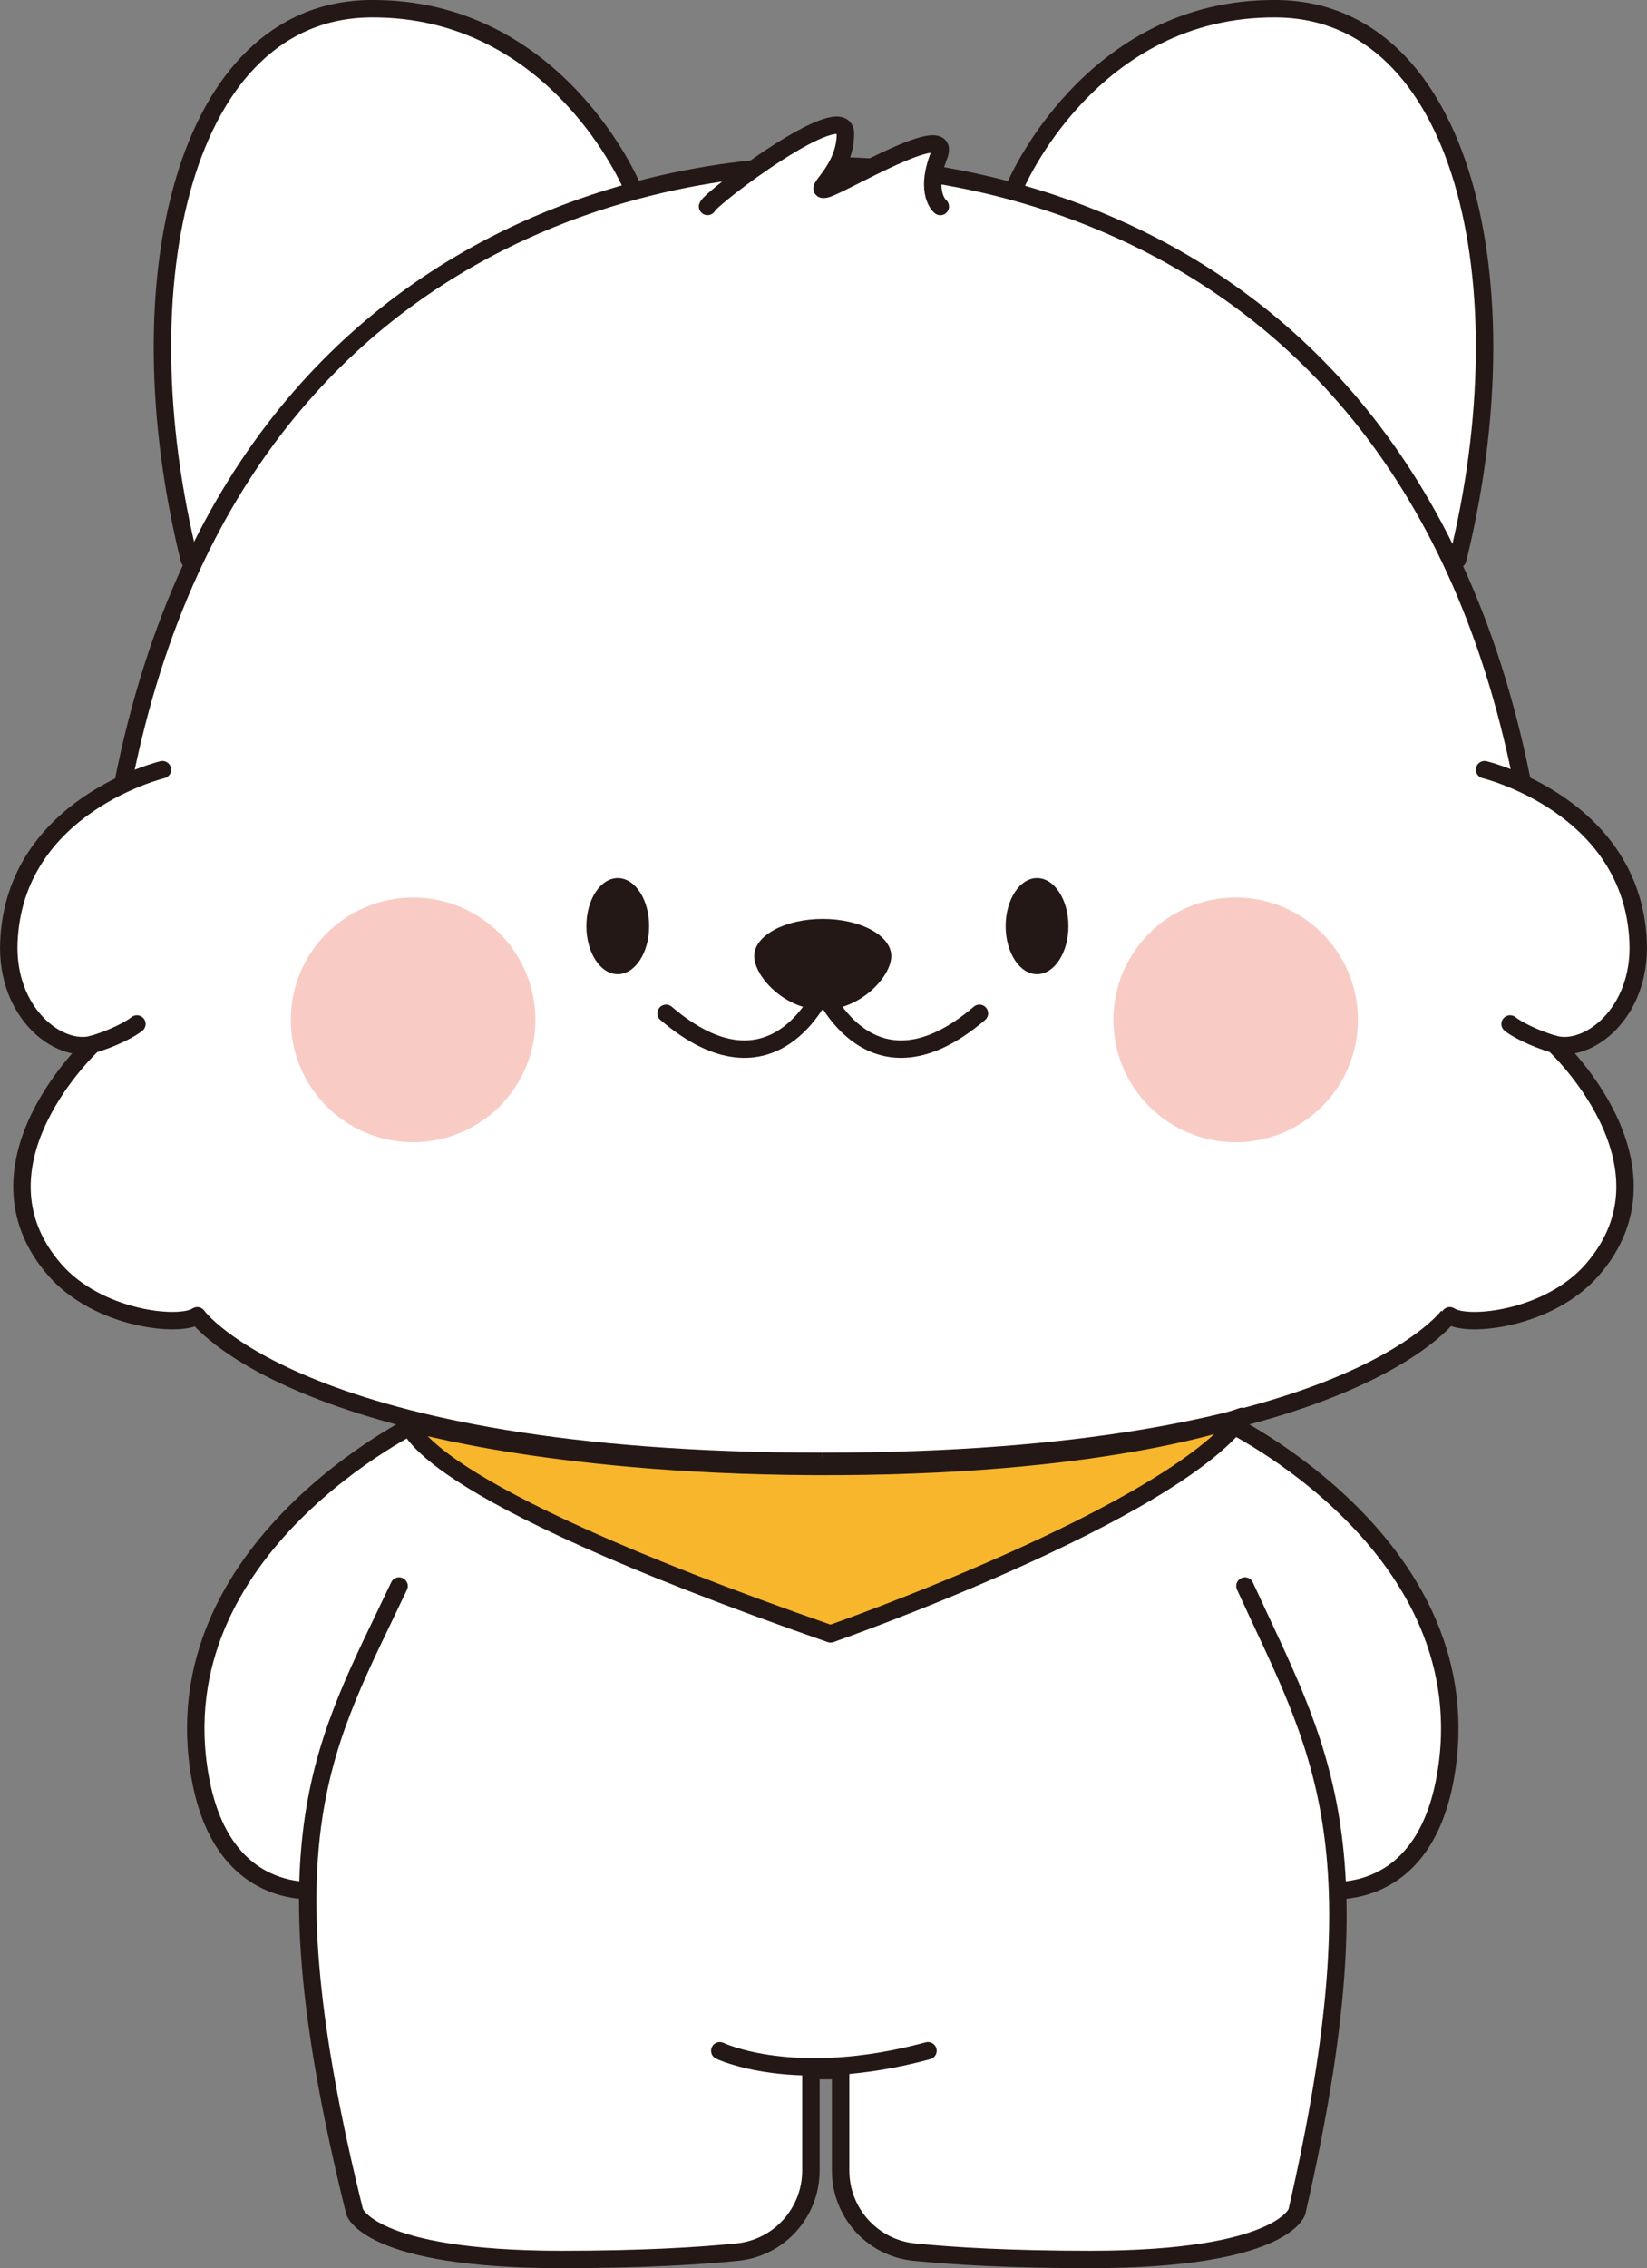<?xml version="1.0" encoding="UTF-8"?>
<svg id="_레이어_2" data-name="레이어 2" xmlns="http://www.w3.org/2000/svg" viewBox="0 0 232.43 319.94">
  <rect x="0" y="0" width="232.43" height="319.94" fill="#808080" stroke="none"/>
  <defs>
    <style>
      .cls-1, .cls-2, .cls-3, .cls-4, .cls-5 {
        stroke: #231815;
        stroke-width: 2.46px;
      }

      .cls-1, .cls-2, .cls-3, .cls-5 {
        stroke-miterlimit: 10;
      }

      .cls-1, .cls-2, .cls-6 {
        fill: #fff;
      }

      .cls-7 {
        fill: #231815;
      }

      .cls-7, .cls-8, .cls-6 {
        stroke-width: 0px;
      }

      .cls-2, .cls-3 {
        stroke-linecap: round;
      }

      .cls-3, .cls-5 {
        fill: none;
      }

      .cls-8 {
        fill: #f8ccc5;
      }

      .cls-4 {
        fill: #f8b62d;
        stroke-linejoin: round;
      }
    </style>
  </defs>
  <g id="_레이어_1-2" data-name="레이어 1">
    <g>
      <path class="cls-6" d="M13.22,147.3s-18.32,16.96-5.37,31.82c6.08,6.97,17.62,8.18,20.1,6.48,0,0,14.77,20.53,88.28,20.53,73.51,0,88.28-20.53,88.28-20.53h.21c2.49,1.71,14.03.49,20.1-6.48,12.95-14.86-5.37-31.82-5.37-31.82l-6.22-2.86c.77.64,3.3,2.02,6.22,2.86,4.72,1.35,12.26-4.32,11.85-14.4-.79-19.31-21.67-24.33-21.67-24.33l5.31,1.74C196.87,19.25,116.24,23.42,116.24,23.42c0,0-80.63-4.17-98.71,86.89l5.52-1.74s-20.89,5.02-21.67,24.33c-.41,10.09,7.13,15.75,11.85,14.4,2.92-.83,5.46-2.22,6.22-2.86"/>
      <path class="cls-2" d="M89.17,26.3S78.57.97,52.25,1.23c-26.33.26-35.18,38.69-25.54,77.67"/>
      <path class="cls-2" d="M143.26,26.3S153.85.97,180.18,1.23c26.33.26,35.18,38.69,25.54,77.67"/>
      <circle class="cls-8" cx="58.3" cy="143.86" r="17.26"/>
      <circle class="cls-8" cx="174.38" cy="143.86" r="17.26"/>
      <path class="cls-1" d="M59.22,200.54s-36.89,17.66-30.95,50.3c3.37,18.52,17.67,15.7,17.67,15.7"/>
      <path class="cls-1" d="M173,200.54s36.89,17.66,30.95,50.3c-3.37,18.52-17.67,15.7-17.67,15.7"/>
      <path class="cls-6" d="M81.12,172.33s-55.07,42.94-31.07,139.67c0,0,2.1,6.71,29.15,6.71,11.35,0,19.37-.48,24.87-1.04,5.9-.6,10.37-5.58,10.37-11.51v-14.09h4.19s0,14.09,0,14.09c0,5.93,4.47,10.91,10.37,11.51,5.5.56,13.52,1.04,24.87,1.04,27.05,0,29.15-6.71,29.15-6.71,21.78-94.64-30.09-139.67-30.09-139.67h-71.8Z"/>
      <path class="cls-3" d="M101.58,289.27s10.47,5.11,29.38,0"/>
      <path class="cls-3" d="M56.32,223.72c-10.63,22.47-19.45,35.13-6.27,88.28,0,0,2.1,6.71,29.15,6.71,11.35,0,19.37-.48,24.87-1.04,5.9-.6,10.37-5.58,10.37-11.51v-14.09h4.19v14.09c0,5.93,4.47,10.91,10.37,11.51,5.5.56,13.52,1.04,24.87,1.04,27.05,0,29.15-6.71,29.15-6.71,12.09-52.54,3.08-65.53-7.33-88.28"/>
      <path class="cls-5" d="M116.11,23.42S35.48,19.25,17.4,110.31"/>
      <path class="cls-3" d="M22.92,108.57s-20.89,5.02-21.67,24.33c-.41,10.09,7.13,15.75,11.85,14.4,2.92-.83,5.46-2.22,6.22-2.86"/>
      <path class="cls-3" d="M13.1,147.3s-18.32,16.96-5.37,31.82c6.08,6.97,17.62,8.18,20.1,6.48"/>
      <path class="cls-3" d="M209.51,108.57s20.89,5.02,21.67,24.33c.41,10.09-7.13,15.75-11.85,14.4-2.92-.83-5.46-2.22-6.22-2.86"/>
      <path class="cls-3" d="M219.33,147.3s18.32,16.96,5.37,31.82c-6.08,6.97-17.62,8.18-20.1,6.48"/>
      <path class="cls-5" d="M27.83,185.61s14.77,20.53,88.28,20.53"/>
      <ellipse class="cls-7" cx="87.18" cy="130.64" rx="4.43" ry="6.78"/>
      <ellipse class="cls-7" cx="146.35" cy="130.64" rx="4.43" ry="6.78"/>
      <path class="cls-7" d="M125.78,134.86c0,2.89-4.33,7.59-9.67,7.59s-9.67-4.7-9.67-7.59,4.33-5.24,9.67-5.24,9.67,2.34,9.67,5.24Z"/>
      <path class="cls-3" d="M116.11,139.74s-6.91,16.2-22.11,3.2"/>
      <path class="cls-3" d="M116.11,139.74s6.91,16.2,22.11,3.2"/>
      <path class="cls-5" d="M116.11,23.42s80.63-4.17,98.71,86.89"/>
      <path class="cls-5" d="M204.39,185.61s-14.77,20.53-88.28,20.53"/>
      <path class="cls-4" d="M57.38,200.54c.82.55-.04,9.06,59.83,29.93,0,0,48.26-16.9,58.09-30.68,0,0-17.73,6.84-56.76,7.06-39.48.23-61.16-6.31-61.16-6.31Z"/>
      <path class="cls-2" d="M99.85,29.12c.35-1.12,19.43-15.6,19.46-10.28.02,5.31-4.86,8.27-2.78,7.83,2.08-.45,18.07-10.13,15.98-4.73-2.08,5.4.19,7.19.19,7.19"/>
    </g>
  </g>
</svg>